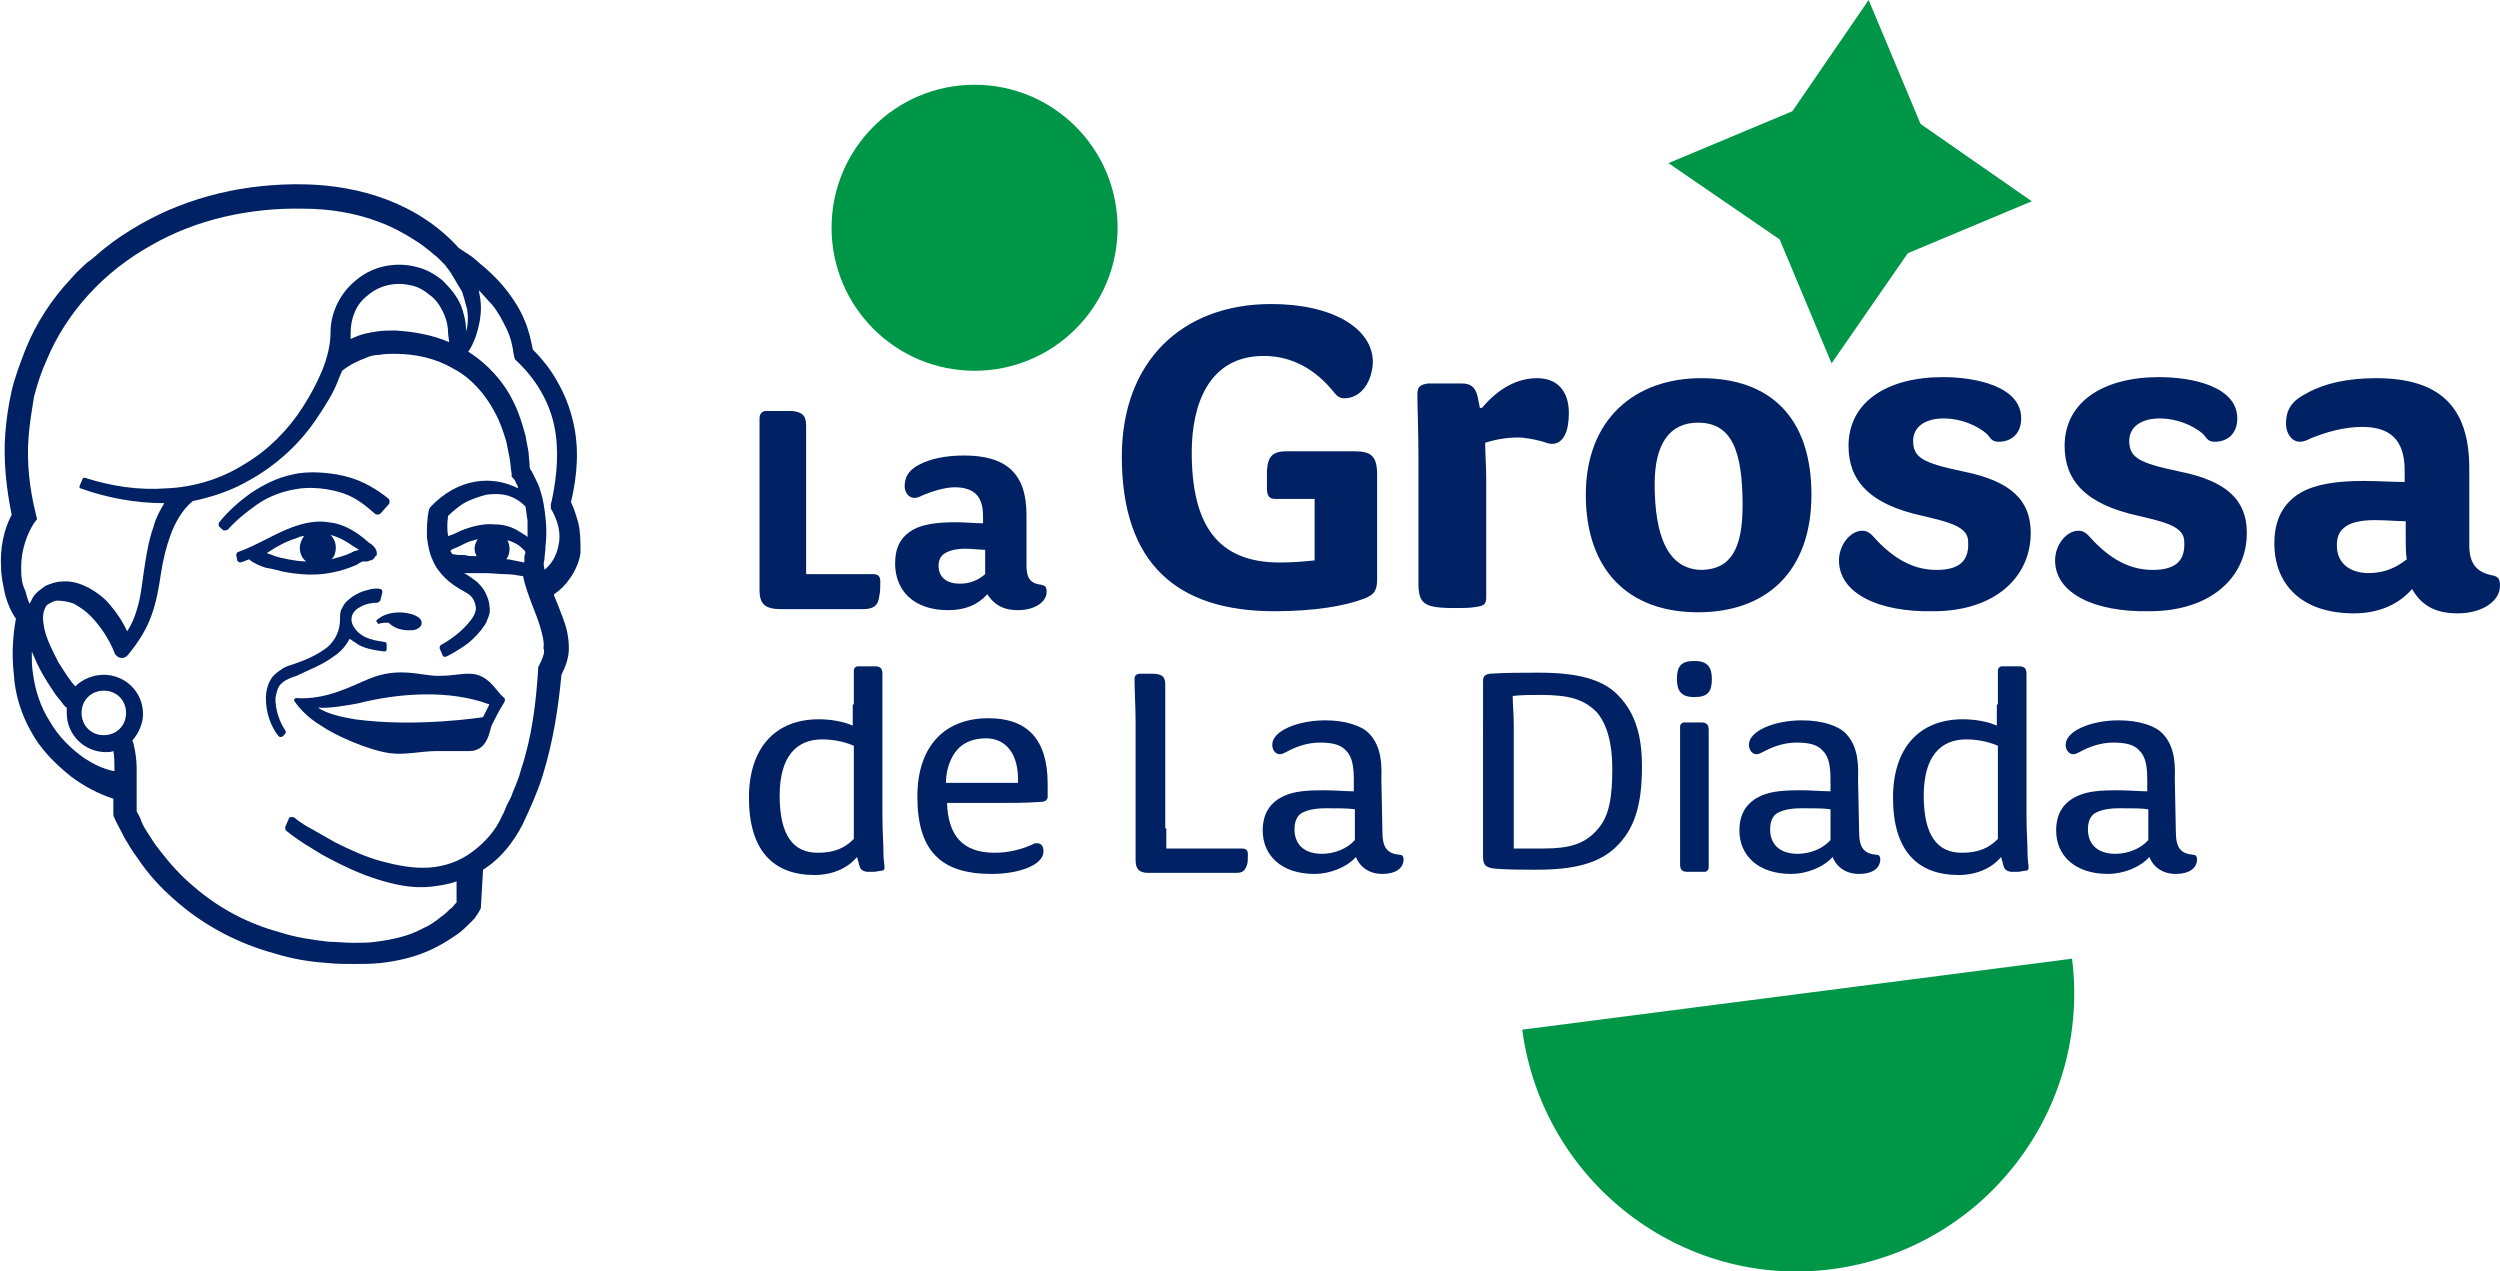 <?xml version="1.0" encoding="UTF-8"?>
<!-- Generator: Adobe Illustrator 26.0.3, SVG Export Plug-In . SVG Version: 6.00 Build 0)  -->
<svg version="1.1" id="Layer_1" xmlns="http://www.w3.org/2000/svg" xmlns:xlink="http://www.w3.org/1999/xlink" x="0px" y="0px" viewBox="0 0 236 120" style="enable-background:new 0 0 236 120;" xml:space="preserve">
<style type="text/css">
	.st0{fill:#009647;}
	.st1{fill:#002163;}
</style>
<g>
	<path class="st0" d="M195.6,90.5c1.8,14.3-8.3,27.4-22.6,29.3s-27.4-8.3-29.3-22.6L195.6,90.5z"/>
	<polygon class="st0" points="176.4,0 181.3,11.7 191.8,19 180.1,23.9 172.9,34.3 168,22.6 157.5,15.4 169.2,10.5  "/>
	<circle class="st0" cx="92" cy="21.5" r="13.5"/>
	<g>
		<path class="st1" d="M54.6,49.4c-0.2-0.7-0.4-1.4-0.7-2c0.6-2.5,0.8-5.1,0.2-7.6c-0.3-1.3-0.8-2.6-1.5-3.8c-0.6-1.1-1.4-2.1-2.3-3    c-0.2-1-0.4-1.9-0.8-2.8c-0.4-1-1-1.9-1.6-2.7c-0.6-0.8-1.4-1.6-2.2-2.3c-0.4-0.3-0.8-0.7-1.2-1c-0.4-0.3-0.8-0.5-1.2-0.8    c-3.8-4.2-9.3-5.9-14.6-6c-5.4-0.1-10.8,1.1-15.5,3.8c-1.2,0.7-2.3,1.4-3.4,2.3c-0.5,0.4-1,0.9-1.6,1.3c-0.5,0.5-1,0.9-1.4,1.4    c-1.9,2-3.4,4.3-4.4,6.8c-0.5,1.3-1,2.6-1.3,3.9c-0.3,1.3-0.5,2.7-0.6,4c-0.2,2.6,0.1,5.2,0.6,7.7c-0.8,1.5-1.1,3.3-1,4.9    c0,0.9,0.2,1.8,0.4,2.7c0.2,0.7,0.5,1.5,1,2.2c-0.3,1.7-0.4,3.4-0.2,5.2C1.4,65.5,2,67.4,2.9,69c0.9,1.7,2.3,3.1,3.8,4.3    c1.2,0.9,2.5,1.6,4,2.1c0,0.5,0,0.9,0,1.4v0l0,0c0,0.1,0,0.3,0.1,0.4c0.2,0.5,0.4,0.8,0.6,1.2c0.2,0.4,0.4,0.8,0.6,1.1    c0.4,0.7,0.9,1.4,1.4,2.1c1,1.4,2.2,2.6,3.5,3.7c2.6,2.2,5.7,3.8,9,4.7c1.6,0.5,3.3,0.8,5,0.9c0.8,0.1,1.7,0.1,2.5,0.1    c0.8,0,1.7,0,2.6-0.1c1.7-0.2,3.4-0.6,5-1.4c0.8-0.4,1.6-0.9,2.3-1.4c0.4-0.3,0.7-0.6,1-0.9c0.2-0.2,0.3-0.3,0.5-0.5    c0.1-0.1,0.1-0.2,0.2-0.3c0.1-0.1,0.1-0.2,0.2-0.3l0,0c0.1-0.2,0.2-0.3,0.2-0.5l0.2-3.5c0.1-0.1,0.2-0.1,0.3-0.2    c1.5-1,2.6-2.5,3.4-4c0.7-1.5,1.4-3,1.9-4.6c1-3.2,1.5-6.4,1.8-9.6c0.4-0.8,0.7-1.6,0.7-2.5c0-1-0.2-1.9-0.5-2.7    c-0.3-0.8-0.6-1.6-0.9-2.3c0,0,0,0,0-0.1c0.6-0.4,1.1-0.9,1.5-1.5c0.5-0.7,0.9-1.6,1-2.4C54.8,51.1,54.8,50.3,54.6,49.4z M2,53.5    c0-1.5,0.5-3,1.2-4.1l0,0L3.5,49l-0.1-0.4c-0.6-2.4-0.9-4.9-0.7-7.4c0.1-1.2,0.3-2.5,0.5-3.7c0.3-1.2,0.7-2.4,1.2-3.5    c1.9-4.6,5.5-8.4,9.8-10.8c4.3-2.5,9.4-3.6,14.4-3.5c2.5,0,5,0.4,7.3,1.3c1.1,0.4,2.2,1,3.3,1.7c0.5,0.3,1,0.7,1.5,1.1    c0.2,0.2,0.5,0.4,0.7,0.6c0.1,0.1,0.2,0.2,0.3,0.3c0.1,0.1,0.2,0.2,0.3,0.3l0,0l0,0c0.2,0.3,0.5,0.6,0.7,1l0.3,0.5    c0.1,0.2,0.2,0.3,0.3,0.5l0.3,0.5c0.1,0.2,0.1,0.4,0.2,0.6c0.1,0.4,0.2,0.8,0.3,1.1c0.1,0.7,0.1,1.4-0.1,2.1    c0-0.9-0.2-1.7-0.5-2.5c-0.4-0.9-1-1.6-1.7-2.3c-0.7-0.6-1.6-1.1-2.5-1.3c-1.9-0.5-4-0.1-5.5,1.1c-1.6,1.2-2.6,3.1-2.6,5.1    c0,1.1-0.3,2.4-0.8,3.6c-0.5,1.2-1.1,2.3-1.8,3.4c-1.4,2.2-3.3,4.1-5.5,5.4c-2.2,1.4-4.8,2.2-7.4,2.3c-2.6,0.2-5.2-0.2-7.7-1    c-0.1,0-0.2,0-0.2,0.1l-0.3,0.7c0,0.1,0,0.2,0.1,0.2c2.5,0.9,5.2,1.4,7.9,1.4c-0.4,0.7-0.8,1.4-1,2.2c-0.5,1.4-0.7,2.8-0.9,4.1    c-0.2,1.3-0.3,2.6-0.7,3.8c-0.2,0.7-0.5,1.4-0.9,2c-0.4-0.9-1-1.8-1.7-2.6c-0.5-0.6-1.2-1.1-1.9-1.5c-0.8-0.4-1.6-0.7-2.6-0.6    c-0.5,0-1,0.2-1.5,0.4c-0.4,0.3-0.9,0.6-1.2,1.1c-0.1,0.2-0.2,0.4-0.3,0.6c-0.2-0.4-0.3-0.8-0.4-1.2C2,55,2,54.3,2,53.5z     M42.4,32.3c-1.6-0.7-3.4-1-5.1-1.1c-0.5,0-1.2,0-1.8,0.1c-0.6,0.1-1.2,0.2-1.7,0.4c-0.2,0.1-0.5,0.2-0.7,0.3c0-0.2,0-0.4,0-0.6    c0-1.3,0.5-2.7,1.6-3.5c1-0.9,2.5-1.3,3.9-1c0.7,0.1,1.3,0.4,1.9,0.9c0.6,0.4,1,1,1.3,1.6c0.3,0.6,0.5,1.3,0.5,2.1L42.4,32.3z     M8,71.6c-1.3-0.9-2.5-2.1-3.3-3.5c-0.9-1.4-1.4-3-1.6-4.6c-0.1-0.6-0.1-1.3-0.1-2c0,0,0,0,0,0c0.3,0.7,0.6,1.4,1,2.1    c0.4,0.7,0.8,1.3,1.2,1.9c0.2,0.3,0.5,0.6,0.7,0.9c0.1,0.1,0.2,0.3,0.4,0.4c0,0.2,0,0.3,0,0.5c0,2.1,1.7,3.7,3.7,3.7    c0.2,0,0.5,0,0.7-0.1c0.1,0.5,0.1,1,0.1,1.5c0,0.1,0,0.3,0,0.4C9.7,72.6,8.8,72.1,8,71.6z M9.8,69.4c-1.2,0-2.1-0.9-2.1-2.1    c0-1.2,0.9-2.1,2.1-2.1c1.2,0,2.1,0.9,2.1,2.1C11.9,68.5,11,69.4,9.8,69.4z M50.9,62.8L50.9,62.8L50.8,63l0,0.2    c-0.2,3.2-0.6,6.4-1.6,9.4c-0.2,0.8-0.5,1.5-0.8,2.2c-0.1,0.4-0.3,0.7-0.5,1.1c-0.2,0.4-0.3,0.8-0.5,1.1c-0.6,1.4-1.6,2.5-2.8,3.4    c-1.2,0.9-2.6,1.4-4.1,1.5c-1.5,0.1-3-0.2-4.5-0.6c-1.5-0.4-3-1.1-4.4-1.8c-0.7-0.4-1.4-0.8-2.1-1.2c-0.6-0.3-1.2-0.7-1.7-1.1    c-0.1-0.1-0.4-0.1-0.5,0L27,77.9c-0.1,0.1-0.1,0.4,0,0.5c0.6,0.5,1.2,0.9,1.8,1.3c0.7,0.4,1.4,0.9,2.2,1.3c1.5,0.8,3,1.5,4.6,2    c1.6,0.5,3.3,0.9,5.1,0.7c0.8-0.1,1.6-0.2,2.4-0.5l0,2c-0.1,0.1-0.1,0.1-0.2,0.2c-0.1,0.1-0.2,0.3-0.4,0.4    c-0.3,0.3-0.5,0.5-0.8,0.7c-0.6,0.5-1.2,0.9-1.9,1.2c-1.3,0.7-2.8,1-4.3,1.2C34.9,89,34.1,89,33.3,89c-0.8,0-1.6-0.1-2.3-0.1    c-1.6-0.2-3.1-0.4-4.6-0.9c-3-0.8-5.8-2.3-8.1-4.3c-1.2-1-2.2-2.1-3.2-3.4c-0.5-0.6-0.9-1.3-1.3-1.9c-0.2-0.3-0.4-0.7-0.5-1    c-0.1-0.3-0.3-0.6-0.4-0.8c0-1.3,0-2.7,0-4.1c0-0.7-0.1-1.5-0.3-2.3c0-0.1-0.1-0.2-0.1-0.3c0.6-0.7,1-1.6,1-2.5    c0-2.1-1.7-3.7-3.7-3.7c-1,0-2,0.4-2.7,1.1c-0.1-0.2-0.3-0.3-0.4-0.5c-0.4-0.5-0.8-1.2-1.2-1.8c-0.6-1.2-1.3-2.5-1.4-3.7    c-0.1-0.6,0-1.1,0.2-1.5c0.1-0.2,0.3-0.3,0.5-0.4c0.2-0.1,0.4-0.2,0.6-0.2c0.5,0,1.1,0.1,1.6,0.3c0.5,0.3,1,0.6,1.5,1.1    c0.9,0.9,1.8,2.2,2.3,3.5l0,0c0,0.1,0.1,0.2,0.2,0.3c0.3,0.3,0.8,0.3,1.1-0.1l0,0c0.9-1.1,1.7-2.3,2.2-3.7c0.5-1.4,0.7-2.7,0.9-4    c0.2-1.3,0.5-2.5,0.9-3.6c0.4-1.1,1.1-2.4,2.1-3.2c1.9-0.4,3.7-1,5.4-2c2.5-1.4,4.7-3.4,6.3-5.8c0.8-1.2,1.6-2.4,2.1-3.8    c0.1-0.2,0.2-0.5,0.3-0.7c0.6-0.5,1.4-0.9,2.2-1.2c0.4-0.2,0.9-0.3,1.3-0.3c0.5-0.1,0.9-0.1,1.4-0.1c2,0,3.9,0.4,5.6,1.4    c1.7,0.9,3,2.4,3.9,4.1c0.5,0.9,0.8,1.8,1.1,2.8c0.1,0.5,0.2,1,0.3,1.5c0.1,0.5,0.1,1,0.2,1.5l0,0.3l0.2,0.2h0    c0.1,0.1,0.2,0.3,0.2,0.4c0.1,0.1,0.2,0.3,0.2,0.5c-2.3-1.2-5.6-1.1-8.3,1.8c0,0.1-0.1,0.1-0.1,0.2c-0.2,0.8-0.2,1.8-0.2,2.6    c0.1,0.7,0.2,1.5,0.6,2.3c0.3,0.7,0.9,1.4,1.5,1.9c0.6,0.5,1.2,0.8,1.7,1.1c0.5,0.3,0.7,0.7,0.8,1.2c0.1,0.4-0.1,0.9-0.5,1.4    c-0.7,0.9-1.7,1.7-2.8,2.3c-0.1,0.1-0.1,0.2-0.1,0.3l0.3,0.7c0,0.1,0.2,0.1,0.3,0.1c0.6-0.3,1.1-0.6,1.7-1    c0.6-0.4,1.1-0.9,1.6-1.5c0.2-0.3,0.5-0.6,0.6-1c0.2-0.4,0.3-0.8,0.2-1.3c0-0.4-0.2-0.9-0.4-1.3c-0.2-0.4-0.5-0.7-0.8-1    c-0.4-0.3-0.8-0.6-1.2-0.8c0.3,0,0.6,0,0.9,0l1,0c0.7,0,1.4,0.1,2,0.1c0.6,0,1.1,0.1,1.7,0.2c0,0,0,0.1,0,0.1    c0.2,0.9,0.5,1.7,0.8,2.5c0.3,0.8,0.6,1.5,0.8,2.2c0.2,0.7,0.4,1.4,0.3,2C51.5,61.5,51.2,62.2,50.9,62.8z M48,52.8    c-0.1,0-0.1,0-0.2,0c0.2-0.3,0.3-0.6,0.3-1c0-0.3-0.1-0.6-0.2-0.8c0.4,0.1,0.8,0.3,1.1,0.5c0.2,0.2,0.5,0.4,0.6,0.6    c0,0.2-0.1,0.3-0.1,0.5c0,0.2,0,0.3,0,0.5C49,53,48.5,52.9,48,52.8z M42.3,48.7c0.4-0.4,1-0.9,1.5-1.2c0.7-0.4,1.4-0.6,2.1-0.8    c0.7-0.1,1.4-0.1,2.1,0.1c0.6,0.2,1.1,0.5,1.6,1c0.1,0.4,0.1,0.9,0.2,1.3c0,0.5,0,1.1,0,1.6c0,0-0.1-0.1-0.1-0.1    c-0.5-0.3-0.9-0.6-1.4-0.8c-0.5-0.2-1-0.3-1.6-0.3c-1.1-0.1-2.2,0.2-3.2,0.6c-0.4,0.2-0.8,0.4-1.2,0.5    C42.2,50,42.2,49.4,42.3,48.7z M42.7,52.3c-0.1-0.1-0.1-0.2-0.2-0.3c0,0,0,0,0,0c0,0,0.1,0,0.1-0.1c0.5-0.2,0.9-0.4,1.3-0.6    c0.4-0.2,0.8-0.3,1.2-0.4c-0.2,0.3-0.3,0.6-0.3,0.9c0,0.3,0.1,0.5,0.2,0.7l-0.1,0c-0.4,0-0.7,0-1-0.1    C43.5,52.4,43.1,52.4,42.7,52.3z M52.7,51.6c-0.2,0.9-0.6,1.6-1.3,2.2c0,0,0,0,0-0.1c-0.1-0.3-0.1-0.6,0-0.9    c0-0.4,0.1-0.8,0.1-1.3c0.1-0.9,0.1-1.7,0-2.6c-0.1-0.9-0.2-1.7-0.5-2.6c-0.1-0.4-0.3-0.8-0.5-1.2c-0.1-0.2-0.2-0.4-0.3-0.6    c-0.1-0.1-0.2-0.3-0.2-0.4c0-0.5-0.1-1-0.1-1.4c-0.1-0.5-0.2-1.1-0.3-1.6c-0.3-1.1-0.6-2.1-1.1-3.1c-0.9-1.9-2.4-3.6-4.3-4.8    c0.3-0.4,0.5-0.9,0.7-1.4c0.3-0.9,0.5-1.8,0.5-2.8c0-0.5-0.1-1.1-0.2-1.6c0.4,0.4,0.8,0.9,1.2,1.3c0.6,0.7,1,1.5,1.4,2.3    c0.4,0.8,0.6,1.7,0.7,2.5v0l0.1,0.4l0.2,0.2c1.7,1.6,3,3.7,3.5,6c0.5,2.3,0.3,4.7-0.2,7.1l0,0l-0.1,0.4L52,48    C52.7,49.2,53,50.4,52.7,51.6z"/>
		<path class="st1" d="M27.8,46.2c1.4-0.3,3.3-0.1,4.7,0.4c1.1,0.4,2,1.1,2.9,1.9c0.1,0.1,0.3,0.1,0.5,0l0.8-0.9    c0.1-0.1,0.1-0.4,0-0.5c-1.1-0.9-2.3-1.6-3.6-2c-1.6-0.5-4-0.7-5.5-0.3c-1.5,0.3-2.8,1-4,1.8c-1.1,0.8-2.1,1.7-2.9,2.7    c-0.1,0.1-0.1,0.4,0.1,0.5L21,50c0.1,0.1,0.3,0.1,0.5,0c0.8-0.9,1.8-1.7,2.8-2.4C25.3,46.9,26.6,46.4,27.8,46.2z"/>
		<path class="st1" d="M44.3,63.6c-1.1,0-1.4,0.2-3,0.2c-1.5,0-3.7-0.9-6.5,0.3c-1.5,0.6-4,2-6.8,1.8c-0.2,0-0.3,0.2-0.2,0.3    c0.5,0.7,1.2,1.5,2.5,2.3c1.3,0.9,4.4,2.3,6.5,2.6c1.4,0.2,3-0.2,4.4-0.2c1.4,0,1.4,0,3.1,0s1.9-1.8,2.1-2.4    c0.2-0.4,0.8-1.6,1.2-2.2c0.1-0.2,0.1-0.4-0.1-0.5C46.8,65.2,46.1,63.6,44.3,63.6z M45.6,67.7c0,0-6.3,1-12.1,0.2    c-1.2-0.2-2.6-0.5-3.5-1.1c1,0.1,2.7-0.2,3.8-0.4c3.9-1,8.7-1.3,12.4,0.1L45.6,67.7z"/>
		<path class="st1" d="M26.9,54c1.1,0.2,2.3,0.3,3.4,0.2c1.1-0.1,2.3-0.4,3.4-0.9l0.3-0.2c0,0,0.1,0,0.2-0.1c0.1,0,0.2,0,0.4,0    c0.1,0,0.2,0,0.3-0.1c0,0,0.1,0,0.1,0c0,0,0.1,0,0.2-0.1c0,0,0.1-0.1,0.2-0.2c0-0.1,0-0.1,0.1-0.1c0.1-0.1,0.1-0.4,0-0.6    c-0.1-0.2-0.2-0.3-0.3-0.4c-0.2-0.2-0.3-0.2-0.4-0.3l-0.6-0.5c-0.9-0.7-2-1.3-3.2-1.4c-1.2-0.2-2.4,0.1-3.5,0.5    c-1.8,0.7-3.3,1.7-5,2.3c-0.1,0-0.2,0.2-0.2,0.3l0.1,0.5c0,0.1,0.2,0.2,0.3,0.2c0.3-0.1,0.6-0.2,0.8-0.3c0.5,0.4,1,0.6,1.6,0.8    C25.8,53.7,26.4,53.9,26.9,54z M33.9,51.9c-0.1,0-0.2,0.1-0.4,0.1l-0.4,0.2c-0.6,0.3-1.2,0.4-1.8,0.6c0.3-0.3,0.4-0.7,0.4-1.1    c0-0.5-0.2-0.9-0.5-1.2c0.8,0.2,1.5,0.6,2.2,1.1L33.9,51.9z M28,50.8c0.2-0.1,0.5-0.2,0.7-0.2c-0.2,0.3-0.4,0.7-0.4,1.1    c0,0.5,0.2,1,0.6,1.3c-0.6,0-1.1-0.1-1.7-0.2c-0.5-0.1-1-0.2-1.5-0.4c-0.2-0.1-0.4-0.1-0.5-0.2C26.1,51.6,27,51.1,28,50.8z"/>
		<path class="st1" d="M35.7,58.9c0.7-0.2,1-0.1,1-0.1c0.5,0.5,1.2,0.7,1.9,0.7c0.3,0,0.5,0,0.7-0.1c0.5-0.2,0.5-0.5,0.5-0.6    c0-0.3-0.2-0.5-0.6-0.7c-0.9-0.4-2.7-0.5-3.7,0.5L35.7,58.9z"/>
		<path class="st1" d="M31.6,61.9c0.6-0.4,1.1-1,1.4-1.6c0.3,0.2,0.6,0.4,0.9,0.6c0.8,0.4,1.6,0.5,2.4,0.6c0.1,0,0.2-0.1,0.2-0.2    v-0.5c0-0.1-0.1-0.2-0.2-0.2c-0.7-0.1-1.3-0.2-1.9-0.5c-0.6-0.3-1.1-0.9-1.2-1.4c-0.1-0.6,0.2-1.1,0.8-1.4    c0.5-0.3,1.1-0.4,1.6-0.4c0.1,0,0.2-0.1,0.3-0.2l0.2-0.8c0-0.2-0.1-0.3-0.2-0.3c-0.4-0.1-0.9,0-1.2,0.1c-0.5,0.1-0.9,0.3-1.4,0.6    c-0.4,0.3-0.8,0.6-1,1.1c-0.2,0.3-0.2,0.6-0.2,1h0c0,1.1-0.4,2-1.2,2.7c-0.9,0.7-2,1.2-3.2,1.6c-0.3,0.1-0.7,0.2-1,0.4    c-0.3,0.2-0.6,0.4-0.9,0.7c-0.5,0.6-0.7,1.4-0.7,2.1c0,1.3,0.4,2.6,1.2,3.6c0.1,0.1,0.3,0.1,0.4,0l0.2-0.2c0.1-0.1,0.1-0.3,0-0.4    c-0.6-0.9-0.9-2-0.9-3c0.1-0.5,0.2-1.1,0.6-1.4c0.2-0.2,0.4-0.3,0.6-0.4c0.2-0.1,0.5-0.2,0.8-0.3C29.2,63.2,30.4,62.8,31.6,61.9z"/>
		<path class="st1" d="M71.7,42.8c0-1.1,0-2.5,0-3.3c0-0.4,0.2-0.7,0.6-0.7c0.4,0,0.8,0,1.4,0h0.1c0.3,0,0.7,0,1,0    c0.9,0.1,1.3,0.4,1.3,1.4v11.8c0,0.8,0,1.5,0,2.2l6.3,0c0.5,0,0.7,0.2,0.7,0.7c0,0.4,0,1-0.1,1.4c-0.1,0.9-0.6,1.2-1.5,1.2h-7.8    c-1.5,0-2-0.5-2-1.8V42.8z"/>
		<path class="st1" d="M87,46.8c-0.2,0.1-0.4,0.2-0.7,0.2c-0.5,0-0.9-0.5-0.9-1.1c0-0.9,0.4-1.5,1.3-2c1.1-0.6,2.6-0.9,4.3-0.9    c4,0,5.9,1.7,5.9,5.6c0,1.7,0,3.6,0,4.8c0,1.2,0.4,1.7,1.4,1.8c0.4,0.1,0.5,0.2,0.5,0.7c0,0.9-1.1,1.7-2.7,1.7    c-1.5,0-2.3-0.6-2.9-1.5c-0.9,1-2.1,1.5-3.7,1.5c-3.3,0-5-1.9-5-4.4c0-1.5,0.5-2.5,1.7-3.2c0.9-0.5,2.2-0.7,4-0.7    c0.9,0,1.9,0.1,2.6,0.1v-0.7c0-1.9-0.9-2.7-2.7-2.7C89.2,46,87.9,46.4,87,46.8z M93,52.9v-1c-0.5,0-1.2-0.1-1.9-0.1    c-0.9,0-1.6,0.2-2,0.5c-0.3,0.2-0.5,0.6-0.5,1.1c0,1.2,0.9,1.7,2,1.7s1.8-0.4,2.4-0.9C93,53.9,93,53.6,93,52.9z"/>
		<path class="st1" d="M126.9,37.6c-0.4,0-0.7-0.2-1-0.6c-1.7-2.1-3.9-3.4-6.6-3.4c-5.2,0-6.8,4.6-6.8,9.1c0,6.8,2.4,10.4,8.3,10.4    c1.3,0,2.4-0.1,3.3-0.2v-5.8h-3.7c-0.6,0-0.8-0.3-0.8-1c0-0.5,0-1.2,0-1.7c0.1-1.4,0.6-1.8,1.9-1.8h6.3c1.6,0,2.2,0.4,2.2,2.2v9.8    c0,1.1-0.2,1.5-1.2,1.9c-1.8,0.7-4.7,1.2-8.5,1.2c-9.2,0-14.4-4.5-14.4-14.6c0-9,5.7-14.4,14.1-14.4c5.8,0,9.6,2.3,9.6,5.5    C129.5,36.2,128.4,37.6,126.9,37.6z"/>
		<path class="st1" d="M139.9,38.5c1.6-1.9,3.4-2.8,5.2-2.8c1.9,0,3,1.2,3,3.3c0,1.7-0.5,2.9-1.6,2.9c-0.4,0-0.7-0.2-1.2-0.3    c-0.4-0.1-1.3-0.3-2-0.3c-1.1,0-2.2,0.2-3.1,0.5c0,0.9,0.1,2.3,0.1,3.5V54c0,0.9,0,1.9,0,2.4c0,0.7-0.3,0.8-1,0.9    c-0.6,0.1-1.2,0.1-1.9,0.1c-0.5,0-1.2,0-1.9-0.1c-1.2-0.2-1.6-0.7-1.6-2.2v-12c0-2.6-0.1-4.7-0.1-5.9c0-0.7,0.3-0.9,1-1    c0.6,0,1.2,0,1.6,0c0.5,0,1.1,0,1.6,0c0.9,0,1.3,0.4,1.5,1.3l0.2,1H139.9z"/>
		<path class="st1" d="M171,46.7c0,7.3-4.3,11.1-10.7,11.1c-6.6,0-10.6-4-10.6-11.1c0-7.1,4.6-11,10.9-11    C167.1,35.7,171,39.4,171,46.7z M164.5,47.7c0-5.1-1-7.8-4.2-7.8c-2.7,0-4.1,2-4.1,5.8c0,4.8,1.2,8.1,4.5,8.1    C163.4,53.7,164.5,51.8,164.5,47.7z"/>
		<path class="st1" d="M173.6,52.9c0-1.5,1.1-2.8,2.2-2.8c0.3,0,0.6,0.1,0.9,0.4c1.6,1.8,3.5,3.3,6.1,3.3c2.1,0,3-0.8,3-2.4    c0-0.5,0-1-0.7-1.5c-0.7-0.5-1.9-0.8-3.6-1.2c-5.1-1.1-7-3.4-7-6.6c0-4.2,3.7-6.5,8.9-6.5c3.2,0,7.4,0.9,7.4,3.9    c0,1.5-1,2.2-2.1,2.2c-0.6,0-0.7-0.2-1.1-0.7c-1-0.9-2.6-1.5-4.1-1.5c-1.9,0-2.9,0.9-2.9,2.1c0,1.6,0.9,2.1,4.7,2.9    c4.5,0.9,6.4,2.7,6.4,5.8c0,4.2-3.4,7.4-9.2,7.4C177.3,57.8,173.6,56,173.6,52.9z"/>
		<path class="st1" d="M194,52.9c0-1.5,1.1-2.8,2.2-2.8c0.3,0,0.6,0.1,0.9,0.4c1.6,1.8,3.5,3.3,6.1,3.3c2.1,0,3-0.8,3-2.4    c0-0.5,0-1-0.7-1.5c-0.7-0.5-1.9-0.8-3.6-1.2c-5.1-1.1-7-3.4-7-6.6c0-4.2,3.7-6.5,8.9-6.5c3.2,0,7.4,0.9,7.4,3.9    c0,1.5-1,2.2-2.1,2.2c-0.6,0-0.7-0.2-1.1-0.7c-1-0.9-2.6-1.5-4.1-1.5c-1.9,0-2.9,0.9-2.9,2.1c0,1.6,0.9,2.1,4.7,2.9    c4.5,0.9,6.4,2.7,6.4,5.8c0,4.2-3.4,7.4-9.2,7.4C197.7,57.8,194,56,194,52.9z"/>
		<path class="st1" d="M218.1,41.4c-0.4,0.2-0.7,0.3-1,0.3c-0.7,0-1.3-0.7-1.3-1.7c0-1.4,0.6-2.2,2-2.9c1.6-0.9,3.8-1.4,6.5-1.4    c5.9,0,8.8,2.6,8.8,8.5c0,2.6,0,5.3,0,7.3c0,1.7,0.7,2.5,2.1,2.8c0.6,0.1,0.8,0.3,0.8,1c0,1.4-1.6,2.6-4,2.6    c-2.3,0-3.5-0.9-4.3-2.3c-1.3,1.5-3.2,2.3-5.5,2.3c-5,0-7.5-2.8-7.5-6.6c0-2.2,0.8-3.8,2.5-4.8c1.4-0.8,3.4-1.1,5.9-1.1    c1.4,0,2.9,0.1,3.9,0.1v-1.1c0-2.9-1.4-4.1-4-4.1C221.3,40.3,219.5,40.8,218.1,41.4z M227.1,50.7v-1.5c-0.8,0-1.9-0.1-2.9-0.1    c-1.3,0-2.3,0.2-2.9,0.7c-0.5,0.4-0.7,0.9-0.7,1.7c0,1.8,1.4,2.6,3,2.6s2.7-0.6,3.6-1.3C227.1,52.2,227.1,51.6,227.1,50.7z"/>
		<path class="st1" d="M80.6,66.5c0-1.1,0-2.3,0-3.2c0-0.2,0.1-0.3,0.3-0.4c0.2,0,0.5,0,0.9,0c0.3,0,0.6,0,0.8,0    c0.5,0,0.7,0.2,0.7,0.7v13.3c0,1.6,0.1,2.7,0.1,3.7c0,0.6,0.1,1,0.1,1.3c0,0.2-0.1,0.3-0.3,0.3c-0.2,0-0.5,0.1-0.7,0.1    c-0.2,0-0.5,0-0.7,0c-0.4-0.1-0.6-0.2-0.7-0.7l-0.2-0.7c-0.9,1.1-2.4,1.7-4,1.7c-3.9,0-6.2-2.3-6.2-7.3c0-4.6,2.4-7.4,6.6-7.4    c1.1,0,2.3,0.2,3.2,0.6V66.5z M80.6,70.4c-0.7-0.3-1.7-0.6-3-0.6c-2.4,0-4,1.6-4,5.3c0,3.8,1.3,5.4,3.6,5.4c1.5,0,2.5-0.4,3.4-1.3    V70.4z"/>
		<path class="st1" d="M93.6,82.5c-4.8,0-7-2.2-7-7.3c0-4.9,2.7-7.4,6.7-7.4c3.6,0,5.6,1.9,5.6,6.2c0,0.2,0,0.7,0,1.2    c0,0.3-0.2,0.5-0.7,0.5c-1.3,0.1-2.7,0.1-4.4,0.1c-0.9,0-2.1,0-4.4,0c0.1,3,1.4,4.7,4.5,4.7c1.3,0,2.5-0.3,3.6-0.8    c0.1-0.1,0.3-0.1,0.4-0.1c0.4,0,0.6,0.3,0.6,0.7C98.6,81.6,96.3,82.5,93.6,82.5z M96.1,73.9c0.1-2.8-1.2-4.2-3-4.2    c-0.9,0-1.6,0.2-2.2,0.6c-0.9,0.6-1.6,2-1.6,3.6H96.1z"/>
		<path class="st1" d="M110.1,78.2c0,0.6,0,1.3,0,1.9l4.1,0c1.3,0,2.4,0,3,0c0.5,0,0.6,0.2,0.6,0.6c0,0.4,0,0.7-0.1,1    c-0.2,0.5-0.4,0.7-1,0.7h-8.3c-0.9,0-1.2-0.4-1.2-1.2v-13c0-1.4-0.1-3.1-0.1-4.1c0-0.3,0.1-0.4,0.4-0.5c0.3,0,0.6,0,1,0h0.2    c0.9,0,1.3,0.2,1.3,1V78.2z"/>
		<path class="st1" d="M130.5,78.5c0,1.6,0.5,2.1,1.7,2.2c0.2,0,0.3,0.2,0.3,0.4c0,0.9-0.8,1.4-2,1.4c-1.2,0-2.1-0.6-2.5-1.6    c-0.9,1-2.5,1.6-3.9,1.6c-3.2,0-4.9-1.8-4.9-4.1c0-1.6,0.7-2.7,2.1-3.3c0.9-0.4,2.1-0.5,3.6-0.5c1.1,0,2.2,0.1,2.9,0.1v-1    c0-1.2-0.1-2.2-0.7-2.8c-0.5-0.6-1.3-0.8-2.5-0.8c-1.2,0-2.3,0.4-3.2,0.9c-0.2,0.1-0.4,0.2-0.6,0.2c-0.3,0-0.7-0.3-0.7-0.9    c0-1.3,2.4-2.3,5-2.3c1.9,0,3.4,0.5,4.1,1.2c0.9,0.9,1.3,2.2,1.2,4.3L130.5,78.5z M127.9,76.4c-0.6-0.1-1.5-0.1-2.7-0.1    s-1.9,0.2-2.4,0.5c-0.4,0.3-0.6,0.8-0.6,1.5c0,1.3,0.8,2.3,2.6,2.3c1.2,0,2.4-0.5,3.1-1.3V76.4z"/>
		<path class="st1" d="M140.6,63.6c1.4-0.1,3.2-0.1,4.7-0.1c3.8,0,5.8,0.7,7.1,1.8c1.9,1.7,2.6,4,2.6,7v0.1c0,3.6-0.7,5.9-2.5,7.6    c-1.6,1.5-3.9,2.1-7.4,2.1h-0.5c-0.9,0-2.2,0-3.5-0.1c-0.8-0.1-1.1-0.3-1.1-1.1V67.5c0-1,0-2.2,0-3.2    C140,63.8,140.2,63.7,140.6,63.6z M142.9,68.5v9.3c0,0.7,0,1.6,0,2.3c0.7,0,1.6,0,2.8,0c2.4,0,3.9-0.4,5.1-1.8    c1.1-1.2,1.4-3,1.4-5.7v-0.1c0-2.3-0.5-4.2-1.5-5.3c-1.2-1.2-2.6-1.6-5.3-1.6c-0.9,0-1.8,0-2.6,0.1    C142.8,66.5,142.9,67.4,142.9,68.5z"/>
		<path class="st1" d="M159.9,65.8c-1.2,0-1.6-0.6-1.6-1.7c0-1.2,0.4-1.7,1.6-1.7h0.1c1.2,0,1.6,0.6,1.6,1.7c0,1.2-0.4,1.7-1.6,1.7    H159.9z M161.3,78.7c0,1.1,0,2.3,0,3.2c0,0.2-0.1,0.3-0.3,0.4c-0.2,0-0.5,0-0.9,0c-0.3,0-0.6,0-0.8,0c-0.5,0-0.7-0.2-0.7-0.7v-9.8    c0-1.1,0-2.3,0-3.2c0-0.2,0.1-0.3,0.3-0.4c0.2,0,0.5,0,0.9,0c0.3,0,0.6,0,0.8,0c0.5,0,0.7,0.2,0.7,0.7V78.7z"/>
		<path class="st1" d="M175.5,78.5c0,1.6,0.5,2.1,1.7,2.2c0.2,0,0.3,0.2,0.3,0.4c0,0.9-0.8,1.4-2,1.4c-1.2,0-2.1-0.6-2.5-1.6    c-0.9,1-2.5,1.6-3.9,1.6c-3.2,0-4.9-1.8-4.9-4.1c0-1.6,0.7-2.7,2.1-3.3c0.9-0.4,2.1-0.5,3.6-0.5c1.1,0,2.2,0.1,2.9,0.1v-1    c0-1.2-0.1-2.2-0.7-2.8c-0.5-0.6-1.3-0.8-2.5-0.8c-1.2,0-2.3,0.4-3.2,0.9c-0.2,0.1-0.4,0.2-0.6,0.2c-0.3,0-0.7-0.3-0.7-0.9    c0-1.3,2.4-2.3,5-2.3c1.9,0,3.4,0.5,4.1,1.2c0.9,0.9,1.3,2.2,1.2,4.3L175.5,78.5z M172.8,76.4c-0.6-0.1-1.5-0.1-2.7-0.1    c-1.2,0-1.9,0.2-2.4,0.5c-0.4,0.3-0.6,0.8-0.6,1.5c0,1.3,0.8,2.3,2.6,2.3c1.2,0,2.4-0.5,3.1-1.3V76.4z"/>
		<path class="st1" d="M188.6,66.5c0-1.1,0-2.3,0-3.2c0-0.2,0.1-0.3,0.3-0.4c0.2,0,0.5,0,0.9,0c0.3,0,0.6,0,0.8,0    c0.5,0,0.7,0.2,0.7,0.7v13.3c0,1.6,0.1,2.7,0.1,3.7c0,0.6,0.1,1,0.1,1.3c0,0.2-0.1,0.3-0.3,0.3c-0.2,0-0.5,0.1-0.7,0.1    c-0.2,0-0.5,0-0.7,0c-0.4-0.1-0.6-0.2-0.7-0.7l-0.2-0.7c-0.9,1.1-2.4,1.7-4,1.7c-3.9,0-6.2-2.3-6.2-7.3c0-4.6,2.4-7.4,6.6-7.4    c1.1,0,2.3,0.2,3.2,0.6V66.5z M188.6,70.4c-0.7-0.3-1.7-0.6-3-0.6c-2.4,0-4,1.6-4,5.3c0,3.8,1.3,5.4,3.6,5.4    c1.5,0,2.5-0.4,3.4-1.3V70.4z"/>
		<path class="st1" d="M205.4,78.5c0,1.6,0.5,2.1,1.7,2.2c0.2,0,0.3,0.2,0.3,0.4c0,0.9-0.8,1.4-2,1.4c-1.2,0-2.1-0.6-2.5-1.6    c-0.9,1-2.5,1.6-3.9,1.6c-3.2,0-4.9-1.8-4.9-4.1c0-1.6,0.7-2.7,2.1-3.3c0.9-0.4,2.1-0.5,3.6-0.5c1.1,0,2.2,0.1,2.9,0.1v-1    c0-1.2-0.1-2.2-0.7-2.8c-0.5-0.6-1.3-0.8-2.5-0.8c-1.2,0-2.3,0.4-3.2,0.9c-0.2,0.1-0.4,0.2-0.6,0.2c-0.3,0-0.7-0.3-0.7-0.9    c0-1.3,2.4-2.3,5-2.3c1.9,0,3.4,0.5,4.1,1.2c0.9,0.9,1.3,2.2,1.2,4.3L205.4,78.5z M202.8,76.4c-0.6-0.1-1.5-0.1-2.7-0.1    c-1.2,0-1.9,0.2-2.4,0.5c-0.4,0.3-0.6,0.8-0.6,1.5c0,1.3,0.8,2.3,2.6,2.3c1.2,0,2.4-0.5,3.1-1.3V76.4z"/>
	</g>
</g>
</svg>